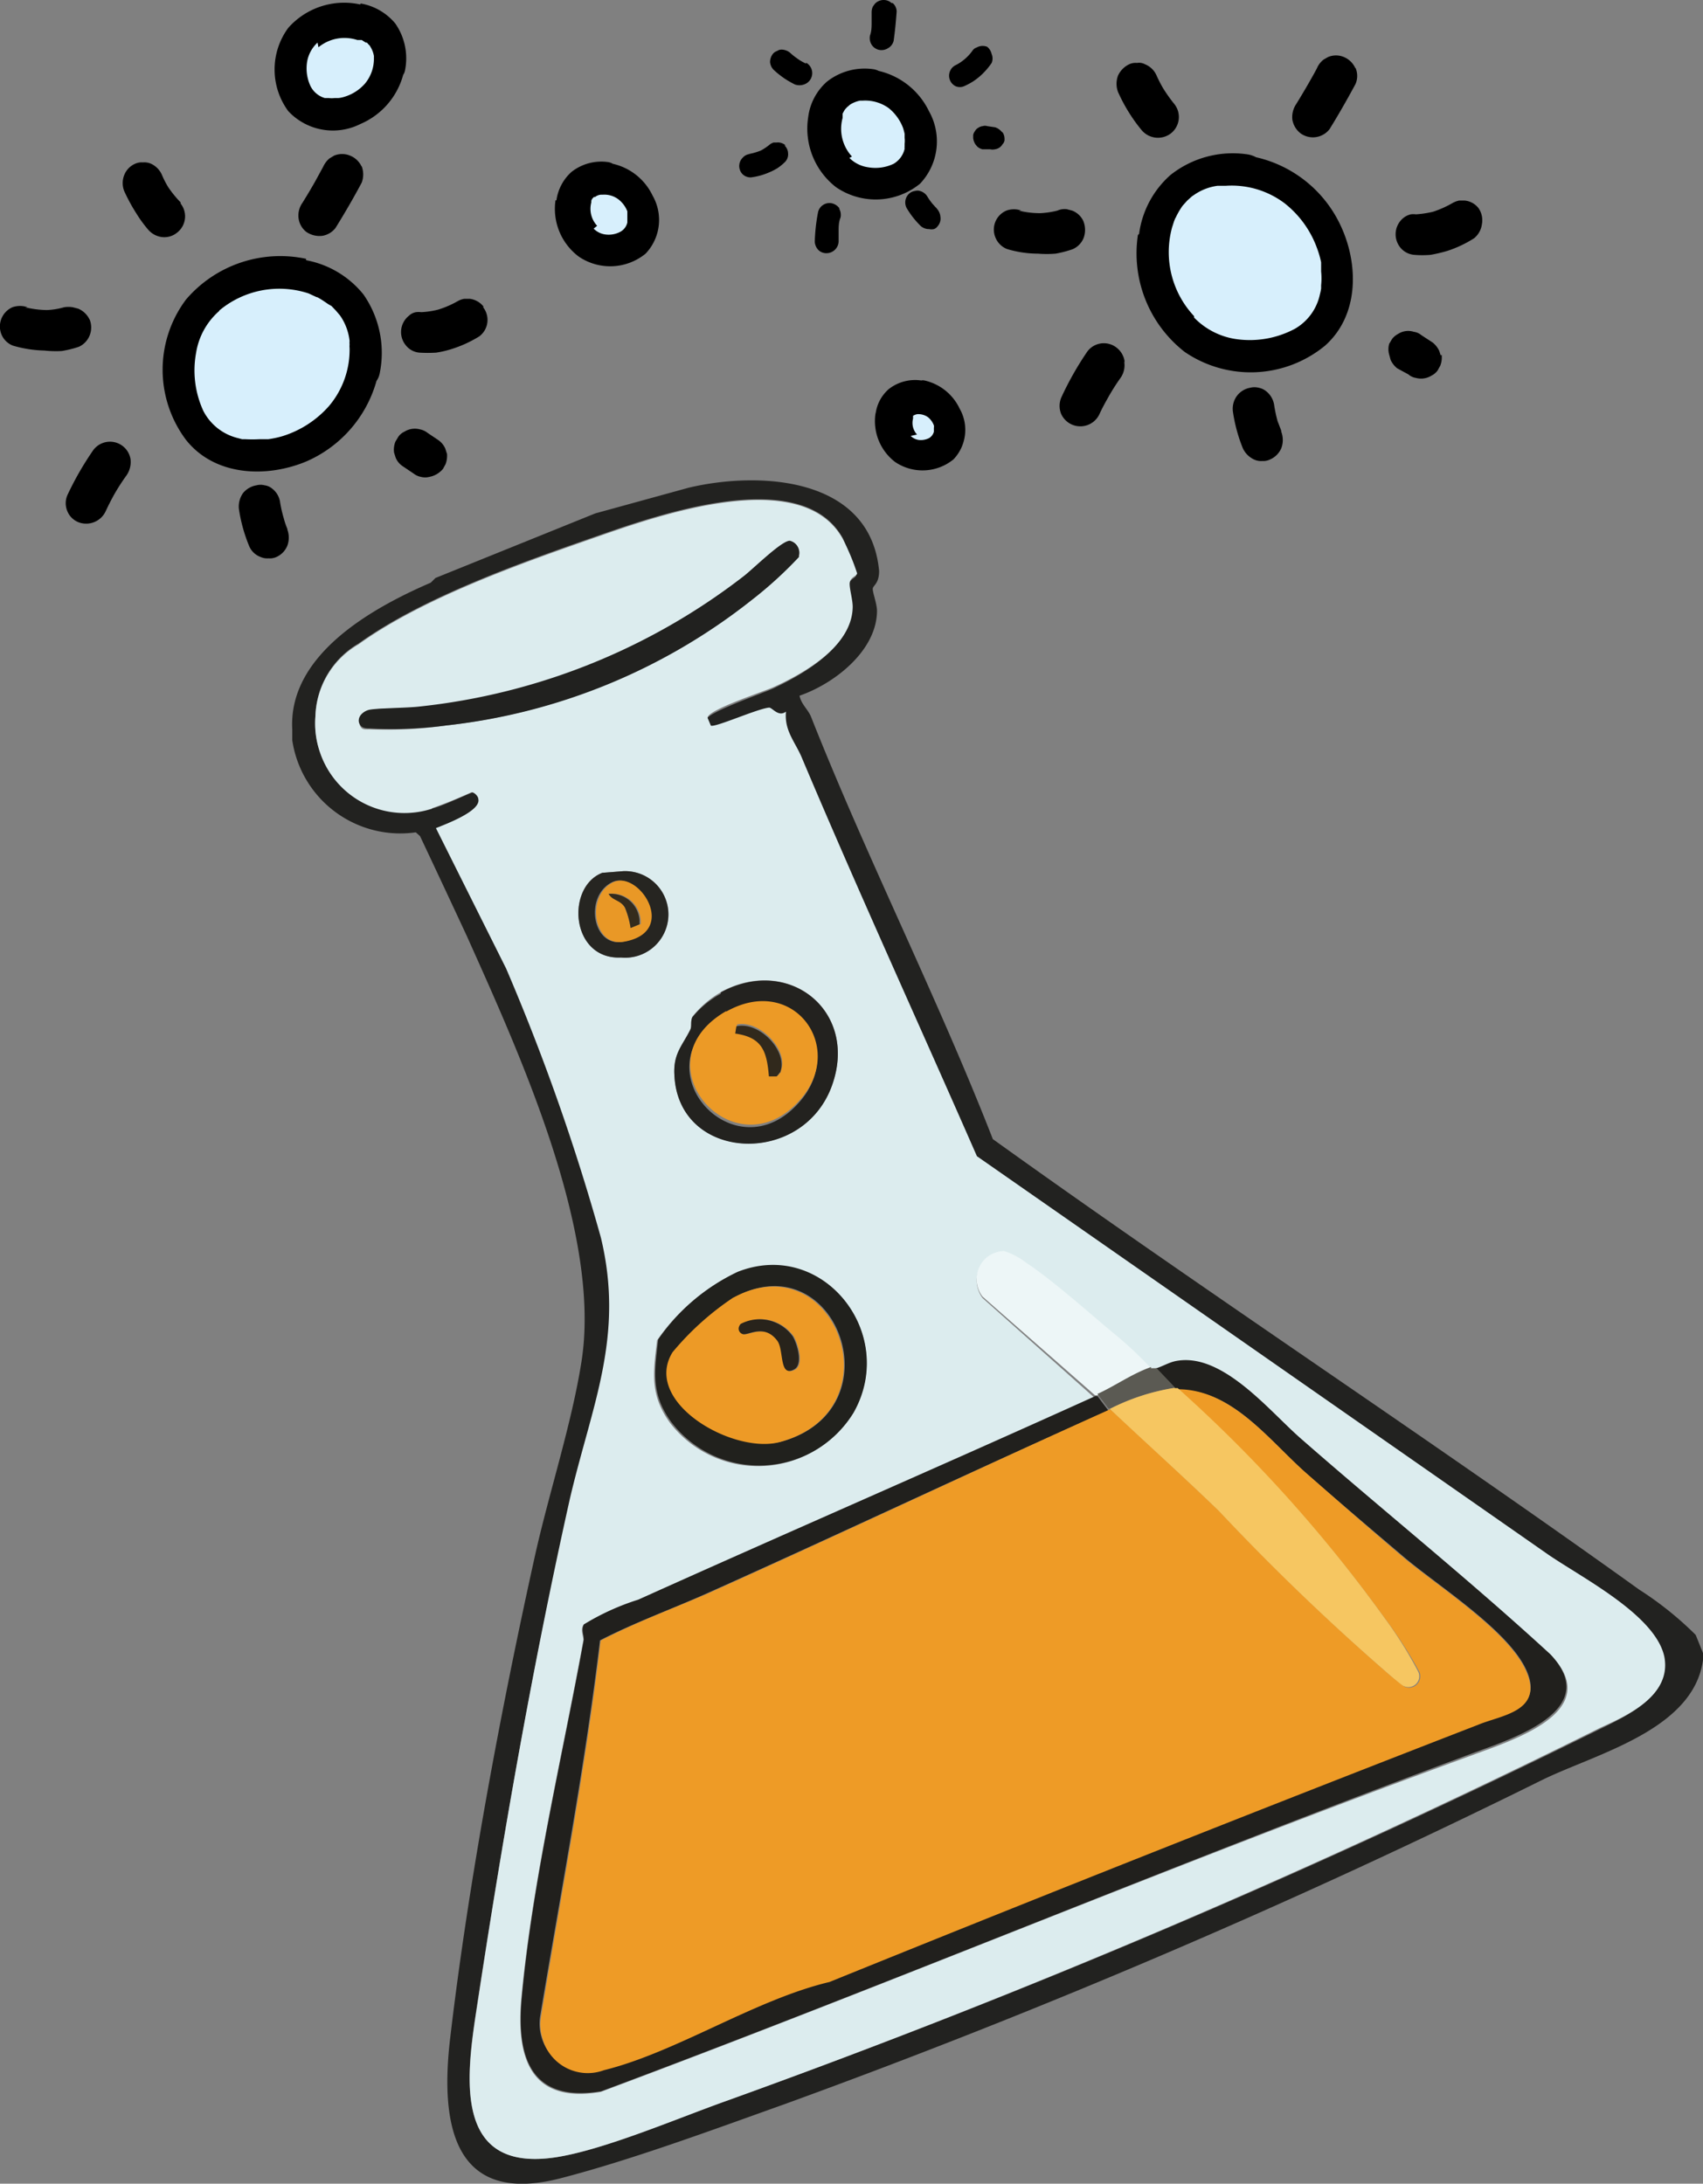 <svg xmlns="http://www.w3.org/2000/svg" xmlns:xlink="http://www.w3.org/1999/xlink" viewBox="0 0 72.78 93.32">
  <rect x="0" y="0" width="72.78" height="93.32" fill="#808080" stroke="none"/>
  <defs>
    <style>
      .cls-1 {
        fill: none;
      }

      .cls-2 {
        fill: #d7effc;
      }

      .cls-3 {
        clip-path: url(#clip-path);
      }

      .cls-4 {
        fill: #222220;
      }

      .cls-5 {
        fill: #dcecee;
      }

      .cls-6 {
        fill: #21211f;
      }

      .cls-7 {
        fill: #edf6f7;
      }

      .cls-8 {
        fill: #262521;
      }

      .cls-9 {
        fill: #21201d;
      }

      .cls-10 {
        fill: #5b5a53;
      }

      .cls-11 {
        fill: #ee9b26;
      }

      .cls-12 {
        fill: #f6c661;
      }

      .cls-13 {
        fill: #e99826;
      }

      .cls-14 {
        fill: #23221f;
      }

      .cls-15 {
        fill: #ec9a26;
      }

      .cls-16 {
        fill: #31291c;
      }

      .cls-17 {
        fill: #342b1c;
      }

      .cls-18 {
        fill: #21211d;
      }

      .cls-19 {
        fill: #ed9a26;
      }

      .cls-20 {
        fill: #28231b;
      }
    </style>
    <clipPath id="clip-path" transform="translate(-3.81)">
      <rect class="cls-1" x="10.33" y="20.63" width="57.2" height="66.29" transform="translate(-17.31 18.5) rotate(-22)"/>
    </clipPath>
  </defs>
  <g id="Layer_2" data-name="Layer 2">
    <g id="Layer_1-2" data-name="Layer 1">
      <g id="Group_32842" data-name="Group 32842">
        <g id="Group_32835" data-name="Group 32835">
          <path id="Path_43063" data-name="Path 43063" d="M7.64,13.66a.94.94,0,0,0-.49-.47l-.23-.06a1.17,1.17,0,0,0-.37,0,3.09,3.09,0,0,1-.74.12,4.16,4.16,0,0,1-.93-.12l.11,0a1,1,0,0,0-.65,0,.9.9,0,0,0-.46,1.18h0a.87.87,0,0,0,.48.46,5.13,5.13,0,0,0,1.34.21A4.73,4.73,0,0,0,6.45,15a4.58,4.58,0,0,0,.73-.18.9.9,0,0,0,.46-.48.92.92,0,0,0,0-.69" transform="translate(-3.81)"/>
          <path id="Path_43064" data-name="Path 43064" d="M9.39,19.63a.89.89,0,0,0-1.59-.4h0a13.21,13.21,0,0,0-1.11,1.93.87.87,0,0,0,0,.69.85.85,0,0,0,.48.47.92.92,0,0,0,1.16-.48c.11-.24.23-.47.35-.69a9.23,9.23,0,0,1,.54-.84,1,1,0,0,0,.17-.67" transform="translate(-3.81)"/>
          <path id="Path_43065" data-name="Path 43065" d="M16.09,22.6a3.26,3.26,0,0,1-.15-.44,5.47,5.47,0,0,1-.16-.7.89.89,0,0,0-.34-.58.62.62,0,0,0-.32-.14.69.69,0,0,0-.35,0,.94.94,0,0,0-.58.34,1,1,0,0,0-.17.67,6.7,6.7,0,0,0,.44,1.59.84.84,0,0,0,.48.46.7.7,0,0,0,.35.06.66.66,0,0,0,.34-.06.9.9,0,0,0,.46-.48,1,1,0,0,0,0-.69" transform="translate(-3.81)"/>
          <path id="Path_43066" data-name="Path 43066" d="M22.91,19.39l-.07-.22a.87.87,0,0,0-.28-.35l-.49-.33a.73.73,0,0,0-.31-.14.84.84,0,0,0-.67.1.63.63,0,0,0-.26.22l-.12.2a.93.93,0,0,0-.06.47l.07.22a.8.8,0,0,0,.28.35l.49.33a.73.73,0,0,0,.31.14.74.74,0,0,0,.36,0,1,1,0,0,0,.58-.34l.11-.2a1,1,0,0,0,.06-.48" transform="translate(-3.81)"/>
          <path id="Path_43067" data-name="Path 43067" d="M24.48,13.11a.88.88,0,0,0-.59-.34h-.24a.85.85,0,0,0-.28.1l0,0a4.09,4.09,0,0,1-.83.36,3.47,3.47,0,0,1-.73.11.85.85,0,0,0-.22,0,.57.57,0,0,0-.3.15.89.89,0,0,0-.15,1.25.83.83,0,0,0,.59.33,5.79,5.79,0,0,0,.72,0,4.32,4.32,0,0,0,.71-.17,5.15,5.15,0,0,0,1.14-.53.88.88,0,0,0,.15-1.25" transform="translate(-3.81)"/>
          <path id="Path_43068" data-name="Path 43068" d="M19.26,7.11a.92.92,0,0,0-.49-.46.89.89,0,0,0-.68,0l-.2.12a1,1,0,0,0-.27.36l-.35.64c-.17.3-.35.6-.53.89a.94.94,0,0,0-.17.67.88.88,0,0,0,.33.58,1,1,0,0,0,.67.17.89.89,0,0,0,.58-.34c.39-.63.77-1.28,1.12-1.94a1,1,0,0,0,0-.69" transform="translate(-3.81)"/>
          <path id="Path_43069" data-name="Path 43069" d="M11.53,8.65A4.69,4.69,0,0,1,11,8a4.07,4.07,0,0,1-.28-.55A.94.94,0,0,0,10.27,7a.7.7,0,0,0-.35-.06A.69.69,0,0,0,9.58,7a.87.87,0,0,0-.46.48.92.92,0,0,0,0,.69,7.72,7.72,0,0,0,.51.94,5.49,5.49,0,0,0,.5.69.93.93,0,0,0,.59.33.86.86,0,0,0,.66-.19.88.88,0,0,0,.15-1.24" transform="translate(-3.81)"/>
        </g>
        <g id="Group_32843" data-name="Group 32843">
          <path id="Path_43063-2" data-name="Path 43063-2" d="M50.11,9.45A.87.87,0,0,0,49.63,9l-.23-.06A.77.77,0,0,0,49,9a3.67,3.67,0,0,1-.74.11A3.73,3.73,0,0,1,47.35,9l.11,0a.94.94,0,0,0-.64,0,.88.88,0,0,0-.46,1.17h0a.88.88,0,0,0,.48.47,4.61,4.61,0,0,0,1.33.2,4.71,4.71,0,0,0,.75,0,4.61,4.61,0,0,0,.73-.19.88.88,0,0,0,.47-.48,1,1,0,0,0,0-.69" transform="translate(-3.81)"/>
          <path id="Path_43064-2" data-name="Path 43064-2" d="M51.87,15.43a.91.91,0,0,0-.35-.58.88.88,0,0,0-1.24.17h0A13.38,13.38,0,0,0,49.16,17a.92.92,0,0,0,0,.69.9.9,0,0,0,1.64,0c.11-.24.23-.46.36-.69a9.13,9.13,0,0,1,.53-.84.93.93,0,0,0,.17-.67" transform="translate(-3.81)"/>
          <path id="Path_43065-2" data-name="Path 43065-2" d="M58.56,18.39,58.41,18a6,6,0,0,1-.15-.71.93.93,0,0,0-.35-.58.73.73,0,0,0-.31-.14.74.74,0,0,0-.36,0,.91.91,0,0,0-.57.35.93.93,0,0,0-.17.67,6.73,6.73,0,0,0,.43,1.58,1,1,0,0,0,.48.47.7.7,0,0,0,.35.06.65.65,0,0,0,.34-.07.92.92,0,0,0,.47-.48,1,1,0,0,0,0-.69" transform="translate(-3.81)"/>
          <path id="Path_43066-2" data-name="Path 43066-2" d="M65.38,15.19,65.32,15a1,1,0,0,0-.28-.36l-.49-.32a.62.62,0,0,0-.32-.14.79.79,0,0,0-.67.09.78.78,0,0,0-.26.22l-.12.2a.84.84,0,0,0,0,.47l.06.22a1,1,0,0,0,.28.36L64,16a.63.63,0,0,0,.32.15.84.84,0,0,0,.67-.1.7.7,0,0,0,.26-.22l.11-.2a.94.94,0,0,0,.06-.47" transform="translate(-3.81)"/>
          <path id="Path_43067-2" data-name="Path 43067-2" d="M67,8.9a.85.85,0,0,0-.6-.33h-.23a1,1,0,0,0-.29.11l0,0a4.38,4.38,0,0,1-.83.37,4.43,4.43,0,0,1-.73.11.78.78,0,0,0-.22,0,.81.81,0,0,0-.31.15.9.9,0,0,0-.15,1.25.85.85,0,0,0,.6.33,4.18,4.18,0,0,0,.71,0,6.25,6.25,0,0,0,.72-.17,5,5,0,0,0,1.14-.54.93.93,0,0,0,.33-.59A.91.91,0,0,0,67,8.9" transform="translate(-3.81)"/>
          <path id="Path_43068-2" data-name="Path 43068-2" d="M61.73,2.91a.92.92,0,0,0-.48-.47.87.87,0,0,0-.69,0l-.19.11a.93.93,0,0,0-.28.37c-.11.21-.23.42-.35.63s-.35.6-.53.89a1,1,0,0,0-.17.67.94.94,0,0,0,.34.58.9.9,0,0,0,1.25-.17c.39-.63.76-1.28,1.11-1.93a.87.87,0,0,0,0-.69" transform="translate(-3.81)"/>
          <path id="Path_43069-2" data-name="Path 43069-2" d="M54,4.45a6.63,6.63,0,0,1-.49-.69,5.68,5.68,0,0,1-.28-.55.9.9,0,0,0-.48-.46.54.54,0,0,0-.35-.06.65.65,0,0,0-.34.06,1,1,0,0,0-.47.48,1,1,0,0,0,0,.7,7,7,0,0,0,.5.93,6.72,6.72,0,0,0,.5.69.91.91,0,0,0,1.26.15A.89.89,0,0,0,54,4.45" transform="translate(-3.81)"/>
        </g>
        <g id="Group_32844" data-name="Group 32844">
          <path id="Path_43063-3" data-name="Path 43063-3" d="M37.39,6.22A.49.49,0,0,0,37,6.09l-.13,0a.52.52,0,0,0-.18.1,2.25,2.25,0,0,1-.36.24,2.46,2.46,0,0,1-.51.15h.06a.47.47,0,0,0-.33.16.5.5,0,0,0,0,.71.49.49,0,0,0,.36.13,2.8,2.8,0,0,0,.74-.2,2.69,2.69,0,0,0,.38-.19,2.16,2.16,0,0,0,.33-.27.46.46,0,0,0,.13-.36.48.48,0,0,0-.16-.35" transform="translate(-3.81)"/>
          <path id="Path_43064-3" data-name="Path 43064-3" d="M39.69,8.91a.55.55,0,0,0-.32-.22.5.5,0,0,0-.6.38h0a7.71,7.71,0,0,0-.14,1.27.57.57,0,0,0,.16.35.49.49,0,0,0,.36.13.52.52,0,0,0,.5-.52c0-.14,0-.29,0-.44s0-.37.08-.56a.54.54,0,0,0-.06-.39" transform="translate(-3.81)"/>
          <path id="Path_43065-3" data-name="Path 43065-3" d="M43.85,8.91c-.07-.06-.12-.13-.18-.19a2.62,2.62,0,0,1-.24-.34.53.53,0,0,0-.31-.22.34.34,0,0,0-.2,0,.48.48,0,0,0-.2.07.51.51,0,0,0-.14.7,3.73,3.73,0,0,0,.58.73.53.53,0,0,0,.36.13.46.46,0,0,0,.2,0,.31.31,0,0,0,.16-.12A.49.49,0,0,0,44,9.27a.57.57,0,0,0-.16-.36" transform="translate(-3.81)"/>
          <path id="Path_43066-3" data-name="Path 43066-3" d="M46.65,5.66l-.09-.09a.61.61,0,0,0-.22-.13L46,5.39a.31.31,0,0,0-.19,0,.4.4,0,0,0-.19.07.32.32,0,0,0-.14.14.38.38,0,0,0-.08.17l0,.13a.62.62,0,0,0,.09.26l.08.1a.51.51,0,0,0,.23.12l.33,0a.44.44,0,0,0,.2,0,.49.49,0,0,0,.19-.07.44.44,0,0,0,.13-.14.32.32,0,0,0,.09-.17V5.93a.5.5,0,0,0-.08-.27" transform="translate(-3.81)"/>
          <path id="Path_43067-3" data-name="Path 43067-3" d="M46,2a.53.53,0,0,0-.39,0l-.13.06a.34.34,0,0,0-.12.12l0,0a2,2,0,0,1-.35.37,1.92,1.92,0,0,1-.35.23.41.41,0,0,0-.11.07.44.44,0,0,0-.12.15.5.5,0,0,0,.21.68h0a.46.46,0,0,0,.38,0,3,3,0,0,0,.36-.19,2.78,2.78,0,0,0,.34-.26,3,3,0,0,0,.47-.54.5.5,0,0,0,0-.38A.57.57,0,0,0,46,2" transform="translate(-3.81)"/>
          <path id="Path_43068-3" data-name="Path 43068-3" d="M41.91.13A.49.49,0,0,0,41.56,0a.52.52,0,0,0-.36.16l-.08.11a.54.54,0,0,0-.06.25l0,.42c0,.19,0,.39-.07.58a.53.53,0,0,0,.07.39.5.5,0,0,0,.31.22.52.52,0,0,0,.39-.07A.5.5,0,0,0,42,1.75c.06-.42.1-.84.13-1.26a.49.49,0,0,0-.17-.36" transform="translate(-3.81)"/>
          <path id="Path_43069-3" data-name="Path 43069-3" d="M38.26,2.72a2.22,2.22,0,0,1-.42-.25,2.61,2.61,0,0,1-.27-.22.59.59,0,0,0-.36-.13.33.33,0,0,0-.19.06.39.39,0,0,0-.17.11.57.57,0,0,0-.13.36.53.53,0,0,0,.17.35,4,4,0,0,0,.47.37,4.49,4.49,0,0,0,.42.24.58.58,0,0,0,.39,0,.51.51,0,0,0,.09-.93h0" transform="translate(-3.81)"/>
        </g>
        <g id="Group_32836" data-name="Group 32836">
          <path id="Path_43070" data-name="Path 43070" d="M16.89,11.12a4.11,4.11,0,0,1,2.45,1.46,4.36,4.36,0,0,1,.7,3.36.85.85,0,0,1-.14.34,5.31,5.31,0,0,1-3,3.44c-1.7.71-3.91.63-5.14-.92a5,5,0,0,1,0-6,5.3,5.3,0,0,1,5.13-1.74" transform="translate(-3.81)"/>
          <path id="Path_43071" data-name="Path 43071" class="cls-2" d="M13.19,13.28a3,3,0,0,0-1,1.8,4.14,4.14,0,0,0,.31,2.48,2.26,2.26,0,0,0,1.43,1.15l.23.06h0l.14,0a5.68,5.68,0,0,0,.59,0h.17l.21,0a4.13,4.13,0,0,0,.61-.13,4.38,4.38,0,0,0,2-1.3,3.72,3.72,0,0,0,.87-2.47.59.59,0,0,1,0-.14.92.92,0,0,1,0-.16,2.35,2.35,0,0,0-.35-1l-.06-.09v0l-.17-.2-.19-.2,0,0L17.84,13c-.13-.09-.26-.18-.4-.26s0,0-.14-.06L17,12.54a4,4,0,0,0-3.83.74" transform="translate(-3.81)"/>
        </g>
        <g id="Group_32837" data-name="Group 32837">
          <path id="Path_43072" data-name="Path 43072" d="M52.49,10a4.07,4.07,0,0,1,1.34-2.52,4.28,4.28,0,0,1,3.31-.88,1.12,1.12,0,0,1,.35.12,5.28,5.28,0,0,1,3.59,2.87c.8,1.66.83,3.87-.64,5.18a5,5,0,0,1-6,.27,5.34,5.34,0,0,1-2-5" transform="translate(-3.81)"/>
          <path id="Path_43073" data-name="Path 43073" class="cls-2" d="M54.84,13.57a3.13,3.13,0,0,0,1.86.93,4.09,4.09,0,0,0,2.45-.45,2.23,2.23,0,0,0,1.07-1.48,2,2,0,0,0,.05-.24h0c0-.05,0-.09,0-.14a2.91,2.91,0,0,0,0-.59s0-.15,0-.17,0-.15,0-.22a4,4,0,0,0-.17-.59,4.3,4.3,0,0,0-1.4-1.94,3.76,3.76,0,0,0-2.51-.74H56l-.16,0a2.29,2.29,0,0,0-1,.39l-.09.06h0l-.2.18-.18.2,0,0a1,1,0,0,0-.08.11,3.3,3.3,0,0,0-.23.41c-.09.16,0,0-.07.15l-.09.28a4,4,0,0,0,.94,3.79" transform="translate(-3.81)"/>
        </g>
        <g id="Group_32838" data-name="Group 32838">
          <path id="Path_43074" data-name="Path 43074" d="M19.23.15A2.47,2.47,0,0,1,20.7,1a2.6,2.6,0,0,1,.42,2,.5.5,0,0,1-.08.2A3.19,3.19,0,0,1,19.21,5.3a2.61,2.61,0,0,1-3.08-.55,3,3,0,0,1,0-3.56,3.19,3.19,0,0,1,3.07-1" transform="translate(-3.81)"/>
          <path id="Path_43075" data-name="Path 43075" class="cls-2" d="M17.38,1.82a1.45,1.45,0,0,0-.44.79,1.79,1.79,0,0,0,.14,1.07,1,1,0,0,0,.61.51l.1,0h.07a1,1,0,0,0,.25,0h.17a1.31,1.31,0,0,0,.27-.06,1.9,1.9,0,0,0,.86-.56,1.66,1.66,0,0,0,.38-1.08V2.46s0,0,0-.07A1.11,1.11,0,0,0,19.64,2l0,0h0a.22.22,0,0,0-.07-.09l-.08-.09h0l-.05,0-.17-.11-.06,0-.13,0a1.75,1.75,0,0,0-1.66.31" transform="translate(-3.81)"/>
        </g>
        <g id="Group_32839" data-name="Group 32839">
          <path id="Path_43076" data-name="Path 43076" d="M41.23,17.69a1.68,1.68,0,0,1,.56-1.06,1.82,1.82,0,0,1,1.39-.37.34.34,0,0,1,.14,0,2.19,2.19,0,0,1,1.5,1.2,1.83,1.83,0,0,1-.26,2.17,2.09,2.09,0,0,1-2.5.11,2.2,2.2,0,0,1-.83-2.1" transform="translate(-3.81)"/>
          <path id="Path_43077" data-name="Path 43077" class="cls-2" d="M42.73,18.63a.61.61,0,0,0,.34.17.79.79,0,0,0,.45-.08.45.45,0,0,0,.2-.27.06.06,0,0,1,0,0h0v-.17l0,0a.22.22,0,0,0,0-.1.81.81,0,0,0-.25-.35.71.71,0,0,0-.46-.13h0a.48.48,0,0,0-.18.07h0l0,0,0,0h0l0,0a.43.43,0,0,1,0,.07s0,0,0,0l0,.05a.73.73,0,0,0,.17.68" transform="translate(-3.81)"/>
        </g>
        <g id="Group_32840" data-name="Group 32840">
          <path id="Path_43078" data-name="Path 43078" d="M38.35,5a2.42,2.42,0,0,1,.8-1.51,2.6,2.6,0,0,1,2-.53.74.74,0,0,1,.21.07,3.19,3.19,0,0,1,2.15,1.72,2.63,2.63,0,0,1-.38,3.1A3,3,0,0,1,39.54,8a3.17,3.17,0,0,1-1.19-3" transform="translate(-3.81)"/>
          <path id="Path_43079" data-name="Path 43079" class="cls-2" d="M40.11,6.75a1.42,1.42,0,0,0,.81.4A1.81,1.81,0,0,0,42,7a1,1,0,0,0,.47-.64.44.44,0,0,1,0-.1h0V6.14a1,1,0,0,0,0-.25V5.82s0-.07,0-.1a2.5,2.5,0,0,0-.07-.26,2,2,0,0,0-.61-.84,1.72,1.72,0,0,0-1.1-.32h-.12a1.25,1.25,0,0,0-.43.17l0,0h0L40,4.59l-.08.09h0l0,0a1.62,1.62,0,0,0-.1.18c0,.07,0,0,0,.06s0,.08,0,.12a1.75,1.75,0,0,0,.4,1.65" transform="translate(-3.81)"/>
        </g>
        <g id="Group_32841" data-name="Group 32841">
          <path id="Path_43080" data-name="Path 43080" d="M27.59,8.56a2,2,0,0,1,.64-1.21,2.06,2.06,0,0,1,1.59-.42A.58.58,0,0,1,30,7,2.49,2.49,0,0,1,31.7,8.36a2.09,2.09,0,0,1-.3,2.48,2.39,2.39,0,0,1-2.85.13,2.55,2.55,0,0,1-1-2.41" transform="translate(-3.81)"/>
          <path id="Path_43081" data-name="Path 43081" class="cls-2" d="M29.18,9.77a.86.86,0,0,0,.5.25,1.06,1.06,0,0,0,.65-.12.6.6,0,0,0,.29-.39s0,0,0-.06h0a.08.08,0,0,0,0,0v-.2s0,0,0-.06,0-.11,0-.16a1.2,1.2,0,0,0-.38-.51,1,1,0,0,0-.67-.2h-.08a.46.46,0,0,0-.25.1h0l-.05,0-.05.05h0l0,0a.3.3,0,0,0-.06.11s0,0,0,0l0,.07a1.07,1.07,0,0,0,.25,1" transform="translate(-3.81)"/>
        </g>
      </g>
      <g id="Group_33326" data-name="Group 33326">
        <g class="cls-3">
          <g id="Group_33325" data-name="Group 33325">
            <path id="Path_44574" data-name="Path 44574" class="cls-4" d="M29.25,21.94l4-1.1c3.06-.72,7.76-.45,8.13,3.56,0,.54-.25.61-.27.75s.17.62.18.94c0,1.72-1.83,3.13-3.31,3.64.06.35.37.6.49.9,2.4,6.07,5.41,12,7.77,18.05,9.11,6.54,18.51,12.71,27.62,19.25a14.43,14.43,0,0,1,2.48,2l.28.69c-.15,3.22-4.44,4.26-6.85,5.42A316.64,316.64,0,0,1,37.4,89.9c-3,1.07-6.58,2.4-9.64,3.19-4.62,1.19-5.14-2.38-4.71-6,.78-6.65,2.16-14,3.61-20.55.6-2.71,1.58-5.67,2-8.35C29.53,52.69,26,45,23.76,40q-1-2.15-2-4.27l-.18-.16a4.67,4.67,0,0,1-5.28-3.94c0-.15,0-.3,0-.46C16.13,28,19.67,26,22.22,24.9l.2-.2ZM22.3,34.55c.52-.15,1.16-.47,1.69-.68.09,0,.26.16.29.28.15.52-1.42,1.09-1.81,1.25l3,6a93.35,93.35,0,0,1,4.05,11.5c1,4.25-.41,7.16-1.33,11.18C26.54,71.31,25.27,78.65,24.15,86c-.44,2.92-.9,6.84,3.42,6.19,2.09-.32,5.22-1.68,7.35-2.44A349.19,349.19,0,0,0,72.21,73.88c1.18-.58,3-1.42,2.69-3-.34-1.81-3.52-3.4-5-4.4q-12.21-8.5-24.38-17c-2.49-5.66-5.06-11.32-7.47-17-.28-.65-.77-1.14-.69-2-.32.25-.59-.18-.73-.17-.46,0-2.3.86-2.48.77l-.14-.33c0-.3,2.45-1.14,2.87-1.34,1.28-.61,3.26-1.74,3.33-3.35,0-.35-.18-.9-.12-1.11s.32-.27.31-.38A11,11,0,0,0,39.83,23c-1.75-3.17-7.91-1-10.46-.11-3.25,1.13-7.47,2.62-10.24,4.61a3.7,3.7,0,0,0-1.84,3.08,3.83,3.83,0,0,0,3.49,4.12,3.75,3.75,0,0,0,1.52-.19" transform="translate(-3.81)"/>
            <path id="Path_44575" data-name="Path 44575" class="cls-5" d="M22.3,34.55a3.81,3.81,0,0,1-4.82-2.41,3.75,3.75,0,0,1-.19-1.52,3.68,3.68,0,0,1,1.84-3.08c2.78-2,7-3.48,10.24-4.61,2.55-.89,8.71-3.07,10.46.11a9.79,9.79,0,0,1,.61,1.46c0,.11-.26.15-.31.37s.14.77.12,1.12c-.06,1.61-2,2.74-3.33,3.35-.41.2-2.91,1-2.87,1.34l.14.33c.18.09,2-.73,2.49-.77.14,0,.4.42.72.17-.08.83.41,1.31.69,2,2.41,5.71,5,11.36,7.47,17q12.21,8.51,24.38,17c1.44,1,4.63,2.6,5,4.4.3,1.62-1.51,2.47-2.69,3A351.55,351.55,0,0,1,34.92,89.76c-2.12.75-5.25,2.1-7.35,2.43-4.31.66-3.86-3.27-3.41-6.19,1.11-7.35,2.38-14.68,4-21.93.93-4,2.35-6.93,1.33-11.18a91.72,91.72,0,0,0-4.05-11.5l-3-6c.39-.16,1.95-.73,1.81-1.25,0-.12-.2-.32-.3-.28-.55.25-1.11.48-1.68.68M37.94,23.82a.52.52,0,0,0-.3-.67l-.06,0c-.35,0-1.61,1.23-2,1.53a27.37,27.37,0,0,1-13.8,5.55c-.54.07-1.82,0-2.21.14s-.45.26-.39.57.3.21.48.23A17.68,17.68,0,0,0,22.9,31a25.49,25.49,0,0,0,13-5.38,15.72,15.72,0,0,0,2-1.82M29.55,37.3c-1.57.58-1.35,3.72.81,3.62a1.85,1.85,0,1,0,.08-3.69h0l-.89.07m5.07,5.1a4.23,4.23,0,0,0-1.22,1.05c-.1.2,0,.39-.09.54-.34.69-.72,1-.68,1.92.15,3.71,5.46,4,6.73.48,1.16-3.17-1.83-5.57-4.74-4m.67,12a8.66,8.66,0,0,0-3.4,2.89c-.16,1.38-.32,2.31.55,3.52a4.75,4.75,0,0,0,6.65.88,4.81,4.81,0,0,0,1.15-1.27c2-3.4-1.28-7.51-5-6m15.32,5.3c-6.49,2.94-13,5.76-19.49,8.68a10.43,10.43,0,0,0-2.33,1.06c-.13.22,0,.43,0,.65-.9,4.94-2.19,10.32-2.65,15.3-.23,2.57.4,4.51,3.39,4C42,84.72,54.26,79.55,66.75,75c1.75-.65,5.62-1.86,3.36-4.25-3.47-3.15-7.11-6.11-10.64-9.19-1.37-1.21-3.34-3.75-5.4-3.33-.3.06-.55.23-.83.31,0,0-.14-.05-.24,0a16.5,16.5,0,0,0-1.74-1.6C50.18,56,48.8,54.72,47.65,54a3.24,3.24,0,0,0-.94-.49,1.22,1.22,0,0,0-1.16,1.26,1.27,1.27,0,0,0,.25.7Z" transform="translate(-3.81)"/>
            <path id="Path_44576" data-name="Path 44576" class="cls-6" d="M37.94,23.82a17.2,17.2,0,0,1-2,1.82A25.48,25.48,0,0,1,22.9,31a17.76,17.76,0,0,1-3.26.13c-.17,0-.4,0-.48-.23s.12-.48.4-.56,1.66-.08,2.21-.15a27.37,27.37,0,0,0,13.8-5.55c.4-.3,1.66-1.56,2-1.53a.52.52,0,0,1,.38.63.14.14,0,0,1,0,.06" transform="translate(-3.81)"/>
            <path id="Path_44577" data-name="Path 44577" class="cls-7" d="M53,58.47c-.84.3-1.52.8-2.29,1.16l-.1,0L45.8,55.41a1.22,1.22,0,0,1,.21-1.7,1.29,1.29,0,0,1,.7-.25,3,3,0,0,1,.94.49c1.15.77,2.53,2,3.61,2.91A16.61,16.61,0,0,1,53,58.47" transform="translate(-3.81)"/>
            <path id="Path_44578" data-name="Path 44578" class="cls-8" d="M29.55,37.3l.89-.07a1.85,1.85,0,1,1-.09,3.69c-2.15.1-2.37-3-.8-3.62m.4.41c-1.17.6-.82,2.74.44,2.54,2.43-.39.67-3.11-.44-2.54" transform="translate(-3.81)"/>
            <path id="Path_44579" data-name="Path 44579" class="cls-9" d="M50.61,59.66l.1,0,.47.62C45.45,62.82,39.74,65.53,34,68.1c-1.52.68-3.08,1.24-4.55,2-.64,5.39-1.67,10.72-2.56,16.08a2.06,2.06,0,0,0,2.66,2.26c3.11-.81,6.44-3,9.64-3.77q13.83-5.59,27.73-11c1-.4,2.89-.56,2.13-2.28s-3.78-3.61-5.25-4.86S61,64.16,59.68,63c-1.6-1.4-3.19-3.64-5.5-3.59L54,59.31l-.8-.83c.28-.08.53-.24.83-.31,2-.42,4,2.12,5.4,3.33,3.53,3.09,7.16,6,10.63,9.19,2.26,2.39-1.6,3.6-3.36,4.25C54.26,79.55,42,84.71,29.5,89.37c-3,.49-3.63-1.45-3.39-4,.46-5,1.75-10.36,2.65-15.3,0-.22-.11-.43,0-.65a10.43,10.43,0,0,1,2.33-1.06c6.48-2.92,13-5.74,19.49-8.68" transform="translate(-3.81)"/>
            <path id="Path_44580" data-name="Path 44580" class="cls-10" d="M53,58.47c.1,0,.22,0,.24,0l.8.84a9,9,0,0,0-2.76.88l-.1,0-.47-.62c.77-.35,1.45-.85,2.29-1.15" transform="translate(-3.81)"/>
            <path id="Path_44581" data-name="Path 44581" class="cls-11" d="M51.18,60.24l.1,0c1.56,1.45,3.14,2.89,4.67,4.37a100.67,100.67,0,0,0,7.29,7c.12.09.56.46.62.48a.47.47,0,0,0,.61-.27.48.48,0,0,0,0-.37A18.31,18.31,0,0,0,63,69.17a60.62,60.62,0,0,0-8.86-9.8c2.32,0,3.91,2.19,5.5,3.59,1.37,1.2,2.75,2.41,4.14,3.59s4.49,3.14,5.25,4.86S68,73.29,67,73.7q-13.9,5.39-27.74,11c-3.2.76-6.53,3-9.64,3.77A2,2,0,0,1,27,87.13a2,2,0,0,1-.07-.94c.88-5.36,1.92-10.69,2.55-16.08,1.48-.77,3-1.33,4.55-2,5.73-2.57,11.44-5.28,17.17-7.86" transform="translate(-3.81)"/>
            <path id="Path_44582" data-name="Path 44582" class="cls-12" d="M54,59.32l.14,0A61,61,0,0,1,63,69.17a17.24,17.24,0,0,1,1.42,2.27.46.46,0,0,1-.24.62.45.45,0,0,1-.36,0c-.06,0-.51-.39-.62-.48a98.58,98.58,0,0,1-7.29-7c-1.53-1.48-3.12-2.91-4.67-4.37A9.29,9.29,0,0,1,54,59.31" transform="translate(-3.81)"/>
            <path id="Path_44583" data-name="Path 44583" class="cls-13" d="M30,37.71c1.11-.57,2.87,2.15.44,2.54-1.26.2-1.61-1.94-.44-2.54m1.19,1.78A1.22,1.22,0,0,0,30,38.19h-.18c.16.3.5.25.69.59a3.77,3.77,0,0,1,.25.87Z" transform="translate(-3.81)"/>
            <path id="Path_44584" data-name="Path 44584" class="cls-14" d="M34.62,42.41c2.91-1.59,5.9.81,4.74,4-1.27,3.48-6.58,3.24-6.73-.48-.05-.9.34-1.23.68-1.92.07-.15,0-.33.09-.54a4.16,4.16,0,0,1,1.21-1m.22.83c-3.87,2.21.34,7,3.14,3.8,2-2.26-.25-5.44-3.14-3.8" transform="translate(-3.81)"/>
            <path id="Path_44585" data-name="Path 44585" class="cls-15" d="M34.83,43.24C37.72,41.59,40,44.77,38,47c-2.8,3.18-7-1.59-3.14-3.8m2.31,2.58c.39-.88-.91-2.21-1.86-2l-.06.3c1.17.16,1.35.76,1.44,1.83L37,46a1,1,0,0,0,.19-.21" transform="translate(-3.81)"/>
            <path id="Path_44586" data-name="Path 44586" class="cls-16" d="M37.14,45.82A.76.76,0,0,1,37,46L36.67,46c-.09-1.07-.28-1.67-1.44-1.83l.05-.31c1-.23,2.25,1.11,1.86,2" transform="translate(-3.81)"/>
            <path id="Path_44587" data-name="Path 44587" class="cls-17" d="M31.14,39.5l-.38.16a3.74,3.74,0,0,0-.24-.87c-.2-.34-.53-.29-.7-.59a1.22,1.22,0,0,1,1.32,1.11v.19" transform="translate(-3.81)"/>
            <path id="Path_44588" data-name="Path 44588" class="cls-18" d="M35.29,54.37c3.67-1.49,6.91,2.62,5,6a4.73,4.73,0,0,1-7.8.39c-.87-1.21-.71-2.14-.55-3.52a8.58,8.58,0,0,1,3.4-2.89m-.13,1.08a12,12,0,0,0-2.59,2.34c-1.32,2.14,2.59,4.39,4.6,3.83,4.95-1.38,2.34-8.51-2-6.17" transform="translate(-3.81)"/>
            <path id="Path_44589" data-name="Path 44589" class="cls-19" d="M35.16,55.45c4.35-2.34,7,4.79,2,6.17-2,.56-5.92-1.69-4.61-3.83a12.07,12.07,0,0,1,2.6-2.34m.32,1.12a.27.27,0,0,0,0,.36.22.22,0,0,0,.09.07c.21.13.93-.48,1.52.31.28.38.06,1.57.71,1.22.39-.21.13-1.1-.06-1.42a1.74,1.74,0,0,0-2.21-.54" transform="translate(-3.81)"/>
            <path id="Path_44590" data-name="Path 44590" class="cls-20" d="M35.48,56.57a1.74,1.74,0,0,1,2.21.54c.19.32.45,1.2.06,1.41-.65.36-.43-.83-.72-1.22-.58-.78-1.3-.17-1.51-.3a.24.24,0,0,1-.11-.34.22.22,0,0,1,.07-.09" transform="translate(-3.81)"/>
          </g>
        </g>
      </g>
    </g>
  </g>
</svg>

